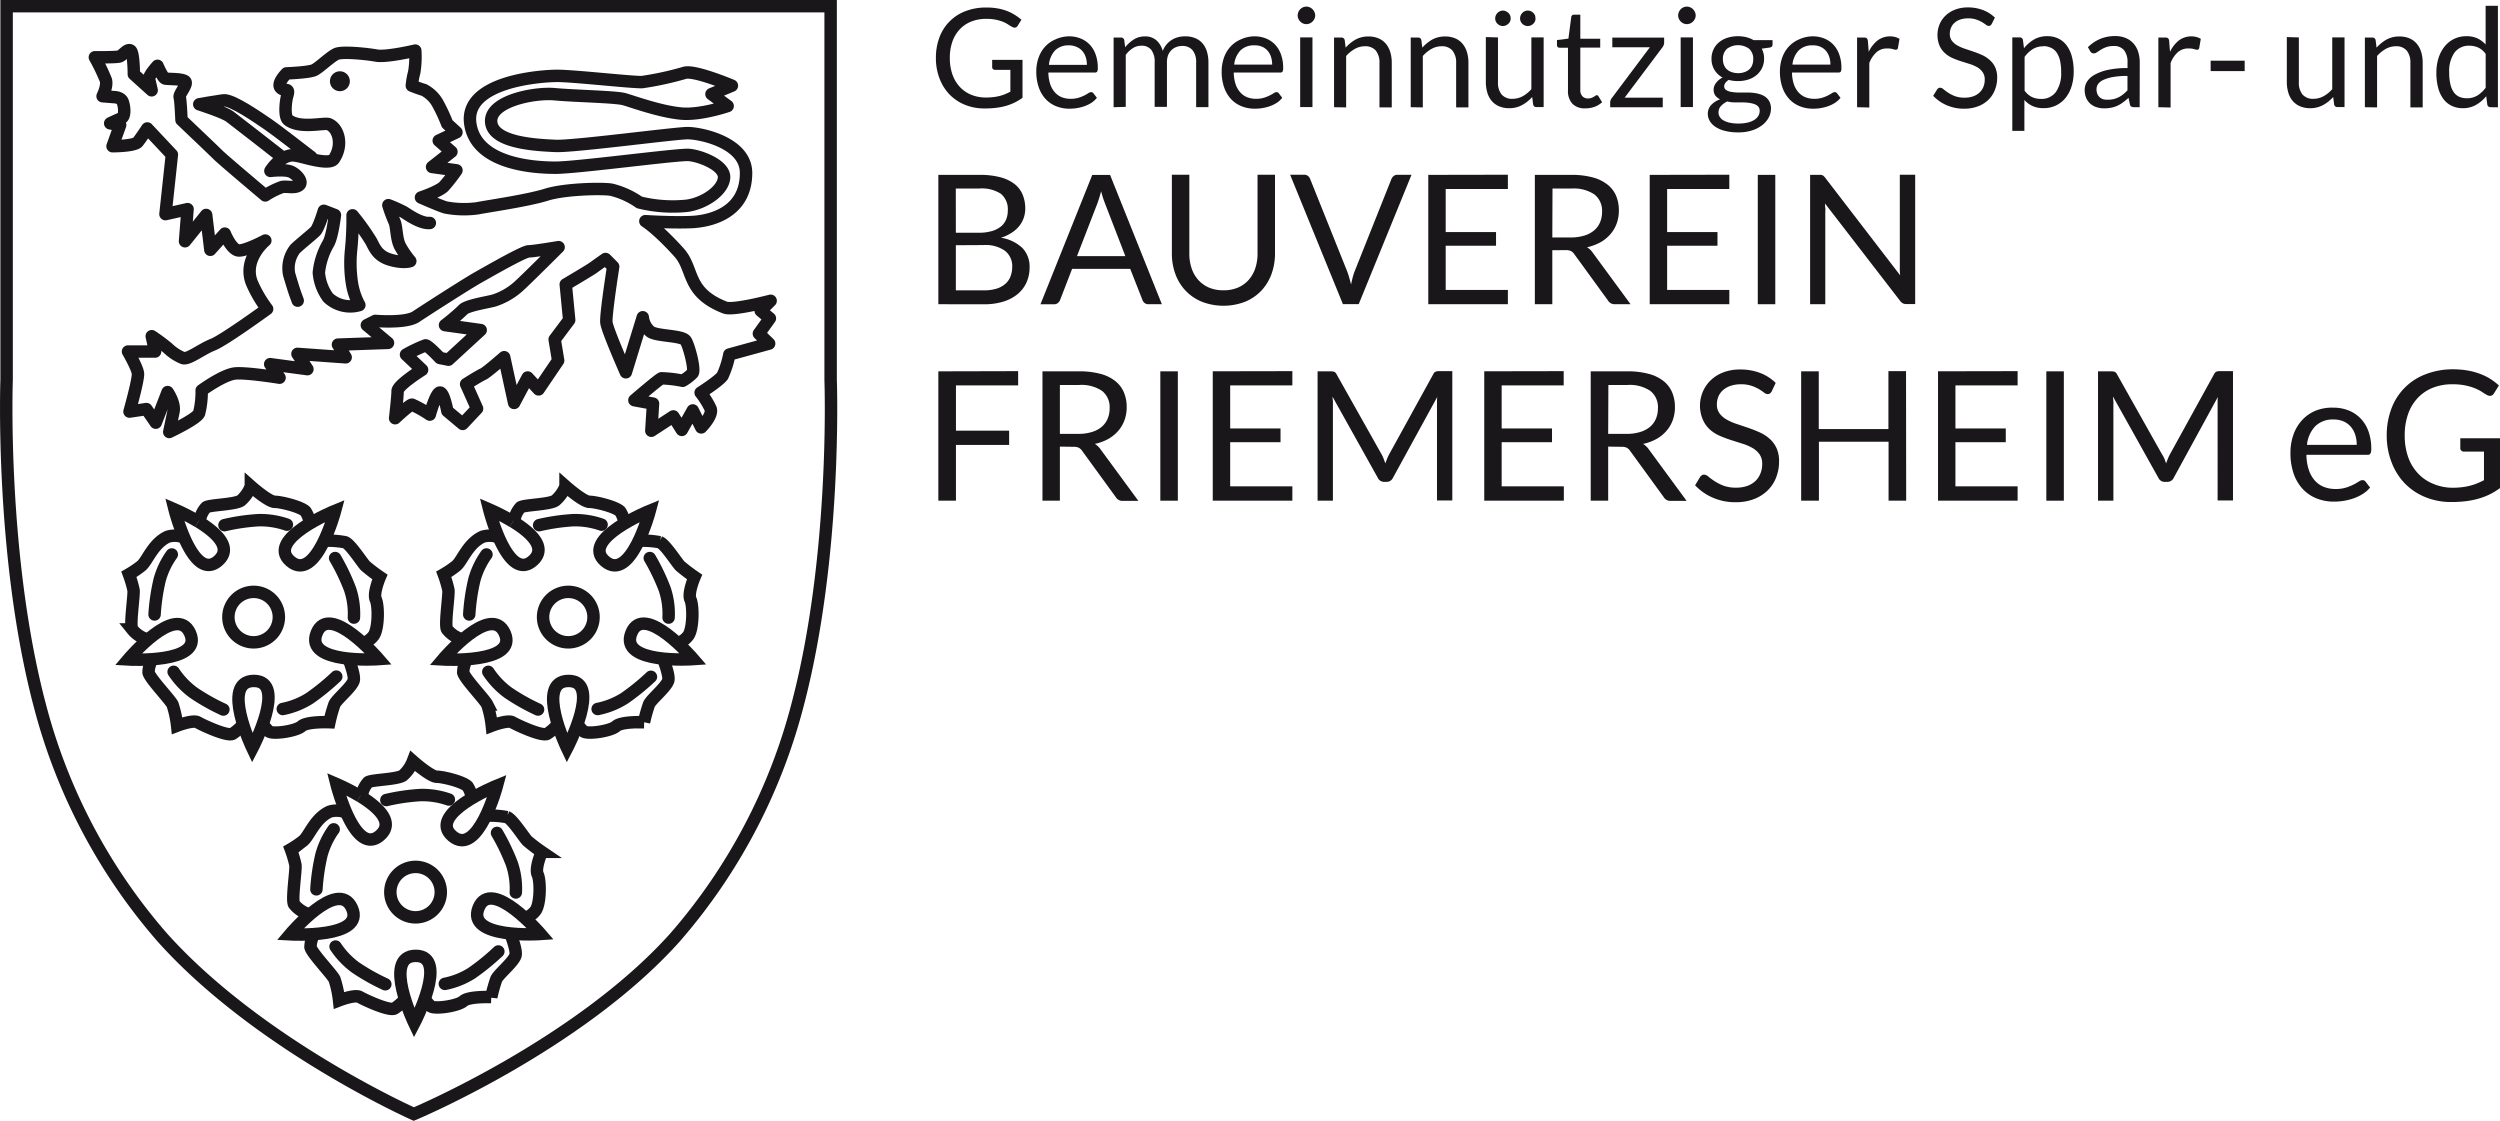 <?xml version="1.0" encoding="UTF-8"?>
<svg xmlns="http://www.w3.org/2000/svg" id="Ebene_1" data-name="Ebene 1" viewBox="0 0 502.51 225.3">
  <defs>
    <style>.cls-1{fill:#1a171b;}.cls-2,.cls-3{fill:none;stroke:#1a171b;stroke-width:2.5px;}.cls-3{stroke-linecap:round;stroke-linejoin:round;}</style>
  </defs>
  <title>Logo_black</title>
  <path class="cls-1" d="M361.77,249.11v-26h8.3a15.85,15.85,0,0,1,4.13.47,8,8,0,0,1,2.85,1.34,5.31,5.31,0,0,1,1.65,2.13,7.21,7.21,0,0,1,.54,2.84,5.79,5.79,0,0,1-.3,1.85,5.41,5.41,0,0,1-.91,1.65,6.43,6.43,0,0,1-1.53,1.36,8.55,8.55,0,0,1-2.15,1,8,8,0,0,1,4.31,2.05,5.38,5.38,0,0,1,1.45,3.92,7.31,7.31,0,0,1-.61,3,6.46,6.46,0,0,1-1.78,2.34,8.32,8.32,0,0,1-2.87,1.52,12.89,12.89,0,0,1-3.88.54Zm3.52-14.37h4.65a9,9,0,0,0,2.58-.33,5.22,5.22,0,0,0,1.81-.91,3.56,3.56,0,0,0,1.06-1.41,4.65,4.65,0,0,0,.34-1.81,4,4,0,0,0-1.38-3.36,7,7,0,0,0-4.29-1.07h-4.78Zm0,2.51v9.07h5.63a8.55,8.55,0,0,0,2.59-.35,4.81,4.81,0,0,0,1.78-1,3.76,3.76,0,0,0,1-1.49,5.31,5.31,0,0,0,.33-1.9,3.91,3.91,0,0,0-1.43-3.19,6.7,6.7,0,0,0-4.32-1.17Z" transform="translate(-173.16 -187.96)"></path>
  <path class="cls-1" d="M406.7,249.11H404a1.17,1.17,0,0,1-.76-.24,1.45,1.45,0,0,1-.44-.6L400.34,242H388.66l-2.43,6.29a1.43,1.43,0,0,1-.44.58,1.16,1.16,0,0,1-.76.25H382.3l10.41-26h3.58Zm-17.06-9.67h9.72l-4.09-10.59a19.7,19.7,0,0,1-.78-2.45q-.2.75-.39,1.37t-.37,1.1Z" transform="translate(-173.16 -187.96)"></path>
  <path class="cls-1" d="M419.09,246.31a7.27,7.27,0,0,0,2.89-.54,6.06,6.06,0,0,0,2.15-1.53,6.68,6.68,0,0,0,1.34-2.34,9.24,9.24,0,0,0,.46-3V223.08h3.51V238.9a11.89,11.89,0,0,1-.72,4.18,9.72,9.72,0,0,1-2.05,3.33,9.38,9.38,0,0,1-3.26,2.21,12.1,12.1,0,0,1-8.65,0,9.48,9.48,0,0,1-3.27-2.21,9.62,9.62,0,0,1-2.06-3.33,11.85,11.85,0,0,1-.72-4.18V223.08h3.51v15.81a9.27,9.27,0,0,0,.46,3,6.65,6.65,0,0,0,1.34,2.34,6.13,6.13,0,0,0,2.16,1.54A7.22,7.22,0,0,0,419.09,246.31Z" transform="translate(-173.16 -187.96)"></path>
  <path class="cls-1" d="M432.48,223.08h2.82a1.17,1.17,0,0,1,.76.24,1.45,1.45,0,0,1,.44.6l7.36,18.37a13,13,0,0,1,.46,1.34q.21.73.41,1.51.16-.78.35-1.51a10.57,10.57,0,0,1,.45-1.34l7.32-18.37a1.52,1.52,0,0,1,.44-.57,1.13,1.13,0,0,1,.76-.26h2.83l-10.61,26h-3.18Z" transform="translate(-173.16 -187.96)"></path>
  <path class="cls-1" d="M476.25,223.08v2.87h-12.5v8.65h10.12v2.76H463.75v8.88h12.5v2.87h-16v-26Z" transform="translate(-173.16 -187.96)"></path>
  <path class="cls-1" d="M485.18,238.25v10.86h-3.51v-26H489a16.08,16.08,0,0,1,4.27.5,8.16,8.16,0,0,1,3,1.45A5.79,5.79,0,0,1,498,227.3a7.63,7.63,0,0,1,.56,3,7.49,7.49,0,0,1-.44,2.58,6.83,6.83,0,0,1-1.26,2.15,7.56,7.56,0,0,1-2,1.63,10,10,0,0,1-2.7,1,3.73,3.73,0,0,1,1.16,1.11l7.59,10.34h-3.12a1.54,1.54,0,0,1-1.42-.75l-6.76-9.3a2,2,0,0,0-.67-.63,2.43,2.43,0,0,0-1.09-.19Zm0-2.56h3.69a9,9,0,0,0,2.72-.37,5.52,5.52,0,0,0,2-1.05,4.37,4.37,0,0,0,1.19-1.63,5.31,5.31,0,0,0,.4-2.09,4.15,4.15,0,0,0-1.54-3.51,7.42,7.42,0,0,0-4.57-1.18h-3.85Z" transform="translate(-173.16 -187.96)"></path>
  <path class="cls-1" d="M520.76,223.08v2.87h-12.5v8.65h10.12v2.76H508.26v8.88h12.5v2.87h-16v-26Z" transform="translate(-173.16 -187.96)"></path>
  <path class="cls-1" d="M530,249.11h-3.52v-26H530Z" transform="translate(-173.16 -187.96)"></path>
  <path class="cls-1" d="M539.5,223.19a1.81,1.81,0,0,1,.52.48L555.1,243.3q-.05-.47-.07-.92c0-.3,0-.58,0-.86V223.08h3.09v26h-1.78a1.5,1.5,0,0,1-.7-.15,1.76,1.76,0,0,1-.55-.49L540,228.87c0,.3,0,.6.05.89s0,.56,0,.8v18.55H537v-26h1.82A1.58,1.58,0,0,1,539.5,223.19Z" transform="translate(-173.16 -187.96)"></path>
  <path class="cls-1" d="M377.81,262.56v2.87h-12.5v9.1H376v2.87H365.31V288.6h-3.54v-26Z" transform="translate(-173.16 -187.96)"></path>
  <path class="cls-1" d="M386.2,277.73V288.6H382.7v-26h7.36a16.08,16.08,0,0,1,4.27.5,8.16,8.16,0,0,1,3,1.45,5.79,5.79,0,0,1,1.74,2.28,7.63,7.63,0,0,1,.56,3,7.49,7.49,0,0,1-.44,2.58,6.83,6.83,0,0,1-1.26,2.15,7.56,7.56,0,0,1-2,1.63,10,10,0,0,1-2.7,1,3.73,3.73,0,0,1,1.16,1.11l7.59,10.34h-3.12a1.54,1.54,0,0,1-1.42-.75l-6.76-9.3a2,2,0,0,0-.67-.63,2.43,2.43,0,0,0-1.09-.19Zm0-2.56h3.69a9,9,0,0,0,2.72-.37,5.52,5.52,0,0,0,2-1.05,4.37,4.37,0,0,0,1.19-1.63,5.31,5.31,0,0,0,.4-2.09,4.15,4.15,0,0,0-1.54-3.51,7.42,7.42,0,0,0-4.57-1.18H386.2Z" transform="translate(-173.16 -187.96)"></path>
  <path class="cls-1" d="M409.91,288.6h-3.52v-26h3.52Z" transform="translate(-173.16 -187.96)"></path>
  <path class="cls-1" d="M432.93,262.56v2.87h-12.5v8.65h10.12v2.76H420.43v8.88h12.5v2.87h-16v-26Z" transform="translate(-173.16 -187.96)"></path>
  <path class="cls-1" d="M451.25,280.1l.37,1c.12-.34.25-.66.38-1s.28-.62.45-.94l8.81-16a1,1,0,0,1,.49-.51,2.25,2.25,0,0,1,.73-.09h2.6v26H462V269.46q0-.38,0-.82t.05-.89L453.15,284a1.4,1.4,0,0,1-1.27.82h-.51a1.4,1.4,0,0,1-1.27-.82L441,267.7c0,.32.06.62.08.93s0,.58,0,.84V288.6H438v-26h2.6a2.26,2.26,0,0,1,.73.09,1,1,0,0,1,.49.51l9,16A6.74,6.74,0,0,1,451.25,280.1Z" transform="translate(-173.16 -187.96)"></path>
  <path class="cls-1" d="M487.47,262.56v2.87H475v8.65h10.12v2.76H475v8.88h12.5v2.87h-16v-26Z" transform="translate(-173.16 -187.96)"></path>
  <path class="cls-1" d="M496.41,277.73V288.6h-3.51v-26h7.36a16.08,16.08,0,0,1,4.27.5,8.16,8.16,0,0,1,3,1.45,5.79,5.79,0,0,1,1.74,2.28,7.63,7.63,0,0,1,.56,3,7.49,7.49,0,0,1-.44,2.58,6.83,6.83,0,0,1-1.26,2.15,7.56,7.56,0,0,1-2,1.63,10,10,0,0,1-2.7,1,3.73,3.73,0,0,1,1.16,1.11l7.59,10.34H509a1.54,1.54,0,0,1-1.42-.75l-6.76-9.3a2,2,0,0,0-.67-.63,2.43,2.43,0,0,0-1.09-.19Zm0-2.56h3.69a9,9,0,0,0,2.72-.37,5.52,5.52,0,0,0,2-1.05,4.37,4.37,0,0,0,1.19-1.63,5.31,5.31,0,0,0,.4-2.09,4.15,4.15,0,0,0-1.54-3.51,7.42,7.42,0,0,0-4.57-1.18h-3.85Z" transform="translate(-173.16 -187.96)"></path>
  <path class="cls-1" d="M529.28,266.63a1.42,1.42,0,0,1-.35.41.77.77,0,0,1-.47.14,1.26,1.26,0,0,1-.72-.31,11.55,11.55,0,0,0-1-.68,8.42,8.42,0,0,0-1.51-.68,6.48,6.48,0,0,0-2.13-.31,6.31,6.31,0,0,0-2.09.32,4.44,4.44,0,0,0-1.52.86,3.53,3.53,0,0,0-.92,1.28,4.07,4.07,0,0,0-.31,1.59,2.94,2.94,0,0,0,.54,1.81,4.61,4.61,0,0,0,1.42,1.23,10.87,10.87,0,0,0,2,.88l2.29.77q1.17.4,2.29.9a8.05,8.05,0,0,1,2,1.26,5.77,5.77,0,0,1,1.42,1.87,6.24,6.24,0,0,1,.54,2.73,8.79,8.79,0,0,1-.58,3.21,7.38,7.38,0,0,1-1.7,2.61,8,8,0,0,1-2.74,1.75,10.09,10.09,0,0,1-3.7.64,11.28,11.28,0,0,1-4.61-.92,10.81,10.81,0,0,1-3.55-2.48l1-1.67a1.34,1.34,0,0,1,.35-.34.83.83,0,0,1,.46-.14,1.45,1.45,0,0,1,.87.41,14.65,14.65,0,0,0,1.23.9,9.35,9.35,0,0,0,1.78.9,7,7,0,0,0,2.55.41,6.7,6.7,0,0,0,2.23-.34,4.76,4.76,0,0,0,1.66-1,4.21,4.21,0,0,0,1-1.5,5,5,0,0,0,.36-1.94,3.27,3.27,0,0,0-.54-1.93,4.44,4.44,0,0,0-1.41-1.26,9.87,9.87,0,0,0-2-.86l-2.29-.73a23,23,0,0,1-2.29-.86,7.47,7.47,0,0,1-2-1.27,5.85,5.85,0,0,1-1.41-2,7.13,7.13,0,0,1,1.55-7.86,7.53,7.53,0,0,1,2.52-1.6,9.22,9.22,0,0,1,3.44-.6,11,11,0,0,1,4,.69,9.17,9.17,0,0,1,3.14,2Z" transform="translate(-173.16 -187.96)"></path>
  <path class="cls-1" d="M556.31,288.6h-3.54V276.75h-14V288.6H535.2v-26h3.54v11.61h14V262.56h3.54Z" transform="translate(-173.16 -187.96)"></path>
  <path class="cls-1" d="M578.71,262.56v2.87h-12.5v8.65h10.12v2.76H566.21v8.88h12.5v2.87h-16v-26Z" transform="translate(-173.16 -187.96)"></path>
  <path class="cls-1" d="M588,288.6h-3.52v-26H588Z" transform="translate(-173.16 -187.96)"></path>
  <path class="cls-1" d="M608.19,280.1l.37,1c.12-.34.25-.66.38-1s.28-.62.45-.94l8.81-16a1,1,0,0,1,.49-.51,2.25,2.25,0,0,1,.73-.09H622v26h-3.09V269.46q0-.38,0-.82t.05-.89L610.09,284a1.4,1.4,0,0,1-1.27.82h-.51A1.4,1.4,0,0,1,607,284l-9.12-16.33c0,.32.06.62.08.93s0,.58,0,.84V288.6h-3.09v-26h2.6a2.26,2.26,0,0,1,.73.09,1,1,0,0,1,.49.51l9,16A6.74,6.74,0,0,1,608.19,280.1Z" transform="translate(-173.16 -187.96)"></path>
  <path class="cls-1" d="M642.16,269.9a8.22,8.22,0,0,1,3.05.55,6.87,6.87,0,0,1,2.42,1.6,7.29,7.29,0,0,1,1.59,2.58,10,10,0,0,1,.57,3.5,2.11,2.11,0,0,1-.16,1,.68.68,0,0,1-.62.25H636.76a10.15,10.15,0,0,0,.47,3,6.19,6.19,0,0,0,1.2,2.15,4.81,4.81,0,0,0,1.82,1.29,6.25,6.25,0,0,0,2.36.43,6.91,6.91,0,0,0,2.1-.28,10,10,0,0,0,1.52-.61,11.52,11.52,0,0,0,1.06-.61,1.41,1.41,0,0,1,.74-.28.71.71,0,0,1,.62.31l.91,1.18a6.17,6.17,0,0,1-1.44,1.26,8.89,8.89,0,0,1-1.79.88,11.36,11.36,0,0,1-2,.52,12.13,12.13,0,0,1-2,.17,9.36,9.36,0,0,1-3.52-.64,7.71,7.71,0,0,1-2.78-1.89,8.67,8.67,0,0,1-1.83-3.08,12.54,12.54,0,0,1-.65-4.22,10.72,10.72,0,0,1,.59-3.6,8.48,8.48,0,0,1,1.7-2.9,7.82,7.82,0,0,1,2.71-1.93A8.89,8.89,0,0,1,642.16,269.9Zm.07,2.38a5,5,0,0,0-3.69,1.35,6.37,6.37,0,0,0-1.67,3.75h10a6.58,6.58,0,0,0-.31-2.06,4.61,4.61,0,0,0-.91-1.62,4.06,4.06,0,0,0-1.46-1.05A4.94,4.94,0,0,0,642.23,272.28Z" transform="translate(-173.16 -187.96)"></path>
  <path class="cls-1" d="M666,286a17.07,17.07,0,0,0,1.94-.1,12.18,12.18,0,0,0,1.66-.3,11.15,11.15,0,0,0,1.47-.48q.69-.28,1.38-.64v-5.74h-4a.77.77,0,0,1-.55-.2.65.65,0,0,1-.21-.49v-2h8v10a14.38,14.38,0,0,1-2,1.24,13.79,13.79,0,0,1-2.27.88,16.46,16.46,0,0,1-2.59.53,24.21,24.21,0,0,1-3,.17,13.52,13.52,0,0,1-5.2-1,12,12,0,0,1-4.07-2.72,12.37,12.37,0,0,1-2.66-4.21,14.78,14.78,0,0,1-1-5.4,15.13,15.13,0,0,1,.94-5.43,11.68,11.68,0,0,1,6.87-6.92,15,15,0,0,1,5.51-1,17,17,0,0,1,2.87.23,13.46,13.46,0,0,1,2.46.65,11.56,11.56,0,0,1,2.1,1,12.9,12.9,0,0,1,1.8,1.37l-1,1.6a.92.92,0,0,1-.8.49,1.28,1.28,0,0,1-.64-.2q-.46-.25-1-.62a8.71,8.71,0,0,0-1.37-.7,11,11,0,0,0-1.91-.57,12.58,12.58,0,0,0-2.61-.24,10.56,10.56,0,0,0-4,.72,8.41,8.41,0,0,0-3,2.05,9.1,9.1,0,0,0-1.93,3.23,12.71,12.71,0,0,0-.67,4.26,12.92,12.92,0,0,0,.7,4.41,9.31,9.31,0,0,0,2,3.28,8.51,8.51,0,0,0,3,2.05A10.14,10.14,0,0,0,666,286Z" transform="translate(-173.16 -187.96)"></path>
  <path class="cls-2" d="M256.34,411.89s33.15-13.89,52.5-35.5a115.12,115.12,0,0,0,24.58-46.54c8-30.11,6.7-65.55,6.7-65.55v-75.1H174.49v75.1s-1.28,35.44,6.7,65.55a115,115,0,0,0,24.59,46.54C225.13,398,256.34,411.89,256.34,411.89Z" transform="translate(-173.16 -187.96)"></path>
  <path class="cls-3" d="M235.74,219.54c-2.06-1.59-7.28-5.63-8.69-6.58-1.9-1.28-7.28-5.07-9-4.83s-4.84.79-4.84.79,5,1.61,6.12,2.45,9.23,7.16,10.54,8.19" transform="translate(-173.16 -187.96)"></path>
  <path class="cls-3" d="M256.63,198.13s-5.8,1.37-7.83,1-6.82-.84-8-.33-3.41,2.71-4.45,3.23-5.6.68-5.6.68-2,2-1.2,2.88,1.89-.17,1.37,1.54c-.35,1.16-.68,4.27.17,4.94,2.38,1.86,7.29.47,8.18.86,2,.84,2.88,4.24,1,7-.62.89-3.24.35-4.76,0s-3.13-.9-4.09-.7c-2.38.53-3.91,3.08-3.91,3.08s2.89-.35,4.09.15,2.54,2.06,1.68,2.73-2.37.18-3.39.35a15.41,15.41,0,0,0-3.41,1.7s-8.5-7.15-9.52-8.17-7.32-7-7.32-7-.16-3.92-.36-4.58,1.86-2.75,1-3.25-3.41-.34-3.92-.5-1.54-2.55-1.54-2.55-1.87,2-1.69,2.72.51,2.2.51,2.2l-3.58-3.23s0-4.42-.68-4.78-1.54,1-2.21,1.21-4.94.16-4.94.16a40.07,40.07,0,0,1,2.21,4.59c.35,1.21-.66,3.24-.66,3.24l2.38.19s1.35,0,1.69,1,.53,2.91-.33,3.26-2.21,1-2.21,1l2,.35-1.53,4.25s4.43,0,5.1-.86,1.89-2.71,1.89-2.71l4.94,5.26L206.42,231l4.44-1-.51,6.45,4.25-5.28.84,7,2.91-3.25s1.35,3.39,2.87,3.39,5.27-2,5.27-2-4.57,3.73-2.71,8.48a25.59,25.59,0,0,0,3.07,5.27s-8.69,6.32-10.89,7.17-4.95,3.05-6,2.71a9.46,9.46,0,0,1-3.06-2,36.37,36.37,0,0,0-3.24-2.4l.67,3.08h-5.44s1.88,3.22,2,4.42-1.7,7.65-1.7,7.65l3.4-.5,1.88,2.73,2.38-6.15s1.54,2.23,1.19,3.91-.86,4.11-.86,4.11,5.46-2.57,6-3.76a17.83,17.83,0,0,0,.52-4.6s4.41-3.22,6.79-3.41,8.86.86,8.86.86l-1.88-2.72,7.48,1-2-3.07,9.69.69-1.55-2.55,10.06-.35-4.25-3.56,1.69-.86s6.12.53,8.18-.84S267,245,269.22,243.75s9.21-5.27,10.22-5.27,6-.84,6-.84-6.64,6.64-8.18,8a13.63,13.63,0,0,1-4.78,2.72c-1.19.35-5.59,1-6.28,1.89a40.48,40.48,0,0,1-3.59,3.06l7.17,1-6.47,5.95-1.72-.34s-2.38-2.54-2.89-2.54a28.83,28.83,0,0,0-3.93,1.86L258,262.3s-4.92,3.07-4.92,4.27-.5,5.45-.5,5.45,2.89-2.72,3.4-2.72a23.12,23.12,0,0,1,3.57,2s1.18-4.26,2-4.43,1.53,3.72,1.53,3.72l3.08,2.58,2.89-3.08-2.2-4.92s2.69-1.7,3.4-2,4.25-3.41,4.25-3.41l2,9.19,2.72-5.11,2.2,2.39,3.93-5.79-.7-4.26,2.92-3.89-.69-7.16s4.93-2.9,5.61-3.41,2.39-1.7,2.39-1.7l1.53,1.54s-1.53,9.7-1.36,11.23,3.91,10,3.91,10l3.4-11.06a4.45,4.45,0,0,0,1.51,2.88c1.37,1,6.48.7,7.16,1.88s1.87,5.78,1.35,6.47a9,9,0,0,1-2,1.54,25,25,0,0,0-4.25-.5c-.51.15-5.45,4.4-5.45,4.4l3.74.69-.34,5.45,4.42-2.88,1.71,2.71,2.2-3.91,1.7,3.41s2.4-2.39,1.88-3.76a16.26,16.26,0,0,0-2-3.22s3.75-2.39,4.41-3.4a18.64,18.64,0,0,0,1.36-4.27l8-2.2-2.06-2,2.21-3.07-1.85-1.53,2-2s-7.56,2-9.18,1.36c-7.84-3.06-6.16-7.65-9.22-11.06-4.28-4.76-6.78-6.3-6.78-6.3s5.25.34,9.18.18,11.06-1.87,11.06-9.88c0-6.13-9.18-8-11.73-8s-23,2.74-26.56,2.57-12.57-.52-12.94-4.77,8.69-6,12.76-5.62,12.27.51,14,1,7.3,2.54,11.57,2.9c3.9.3,9.2-1.53,9.2-1.53l-3.25-2.39,4.1-1.7s-7.67-3.24-9.56-2.56a63.1,63.1,0,0,1-8.41,1.83c-1.35.16-13.7-1.24-17.12-1.24s-18.54,1.12-17.51,9.46,12.93,9,17.18,9,24.52-2.72,26.73-2.57,7.32,2.06,7.12,4.6-3.9,5.13-7.46,5.62a28,28,0,0,1-9.56-.67,16.75,16.75,0,0,0-5.6-2.55c-1.72-.32-9.35-.19-13.12,1s-12.24,2.39-13.77,2.72a20,20,0,0,1-6.47-.16c-1.19-.34-4.94-2-4.94-2s3.58-1.19,4.6-2.22a32.05,32.05,0,0,0,2.53-3.24l-4.9-.68,3.89-3.06-2.55-2.23,3.56-1.68-1.86-1.71a33.55,33.55,0,0,0-2-4.26,6.71,6.71,0,0,0-2.72-2.56c-.68-.16-2.39-.84-2.39-.84a16.13,16.13,0,0,1,.49-2.72A19.08,19.08,0,0,0,256.63,198.13Z" transform="translate(-173.16 -187.96)"></path>
  <path class="cls-1" d="M241.48,202.29a2,2,0,1,0,2,2A2,2,0,0,0,241.48,202.29Z" transform="translate(-173.16 -187.96)"></path>
  <path class="cls-3" d="M233,248.39c-.5-1.42-.5-1.17-1.72-5.29a6.29,6.29,0,0,1,1.19-5.09c.85-.86,3.41-2.89,4.09-3.58s1.7-4.1,1.7-4.1l2.22.86s-.51,4.43-1.37,5.8a14.5,14.5,0,0,0-1.86,5.78,9.81,9.81,0,0,0,1.86,5,6.46,6.46,0,0,0,6.28,1.51,13.77,13.77,0,0,1-1.52-4.6,26.68,26.68,0,0,1-.16-6.28,62.8,62.8,0,0,0,.32-7.16,45.6,45.6,0,0,1,3.77,5.28c.83,1.69,1.54,3.06,4.08,3.73s3.75.19,3.75.19a18.72,18.72,0,0,1-2-2.89c-.86-1.54-.69-4.08-1.21-5.11a30.6,30.6,0,0,1-1.2-3.24,29.8,29.8,0,0,1,3.08,1.37c.82.5,3.39,2.38,5.26,2.21" transform="translate(-173.16 -187.96)"></path>
  <path class="cls-2" d="M235.43,293.13a5.58,5.58,0,0,0-.87-2.39c-1-.95-4.93-1.91-6.18-1.91s-4.8-3.14-4.8-3.14a7.28,7.28,0,0,1-2,2.89c-1.23.82-6.29.84-7,1.36a5.11,5.11,0,0,0-1.28,2.71" transform="translate(-173.16 -187.96)"></path>
  <path class="cls-2" d="M246.6,317.07a4.45,4.45,0,0,0,1.67-1.36c1-1.45,1-6,.42-7.25s.83-4.53.83-4.53a34.29,34.29,0,0,1-2.89-2.2c-.68-.67-3-4.38-4.11-4.78a18.5,18.5,0,0,0-4-.3" transform="translate(-173.16 -187.96)"></path>
  <path class="cls-2" d="M226,333.64c.49.56.94,1.06,1.18,1.3.69.68,5.48,0,6.59-1s5.61-.81,5.61-.81a30.65,30.65,0,0,1,1-3.58c.41-1,3.44-3.42,3.87-4.79.22-.79-.43-2.77-1-4.33" transform="translate(-173.16 -187.96)"></path>
  <path class="cls-2" d="M203.59,320.79a5.53,5.53,0,0,0-.57,2.35c.29,1.24,4.26,5.34,4.82,6.43a20.9,20.9,0,0,1,.92,4.26s3.18-1.23,4.14-.68,5.89,2.87,7,2.31a9.78,9.78,0,0,0,2-1.74" transform="translate(-173.16 -187.96)"></path>
  <path class="cls-2" d="M209.71,295.85a4.89,4.89,0,0,0-2.85,0c-3,1.38-4.1,4.93-5.34,5.89a20.62,20.62,0,0,1-2.45,1.66,23.23,23.23,0,0,1,.93,3.15c.16,1-.81,7.12-.26,7.92a6,6,0,0,0,3,2" transform="translate(-173.16 -187.96)"></path>
  <path class="cls-2" d="M213,292.8a39.85,39.85,0,0,0-4.76-2.45s3.71,14.81,8.79,10.31c3-2.67-.59-5.77-4-7.86" transform="translate(-173.16 -187.96)"></path>
  <path class="cls-2" d="M198.91,320.52s15.23.9,12.45-5.29S198.91,320.52,198.91,320.52Z" transform="translate(-173.16 -187.96)"></path>
  <path class="cls-2" d="M223.89,338.36s7.08-13.53.3-13.53S223.89,338.36,223.89,338.36Z" transform="translate(-173.16 -187.96)"></path>
  <path class="cls-2" d="M249.27,320.45s-9.94-11.58-12.46-5.24S249.27,320.45,249.27,320.45Z" transform="translate(-173.16 -187.96)"></path>
  <path class="cls-2" d="M240.53,290.62s-14.15,5.74-9,10.15S240.53,290.62,240.53,290.62Z" transform="translate(-173.16 -187.96)"></path>
  <path class="cls-3" d="M207.69,299.41a15.94,15.94,0,0,0-2.46,5.2,41.71,41.71,0,0,0-1,6.86" transform="translate(-173.16 -187.96)"></path>
  <path class="cls-3" d="M230,330.47a15.81,15.81,0,0,0,5.38-2.14,45.58,45.58,0,0,0,5.37-4.37" transform="translate(-173.16 -187.96)"></path>
  <path class="cls-3" d="M208.06,323a16.5,16.5,0,0,0,4,4.2,41.64,41.64,0,0,0,6,3.38" transform="translate(-173.16 -187.96)"></path>
  <path class="cls-3" d="M244.3,312.1a15.53,15.53,0,0,0-.78-5.72,41.49,41.49,0,0,0-3-6.25" transform="translate(-173.16 -187.96)"></path>
  <path class="cls-3" d="M230.83,293.42a16.12,16.12,0,0,0-5.71-.9,40.46,40.46,0,0,0-6.84,1" transform="translate(-173.16 -187.96)"></path>
  <path class="cls-3" d="M229.21,312a5.07,5.07,0,1,1-5.09-5.07A5.06,5.06,0,0,1,229.21,312Z" transform="translate(-173.16 -187.96)"></path>
  <path class="cls-2" d="M298.68,293.13a5.61,5.61,0,0,0-.87-2.39c-1-.95-4.93-1.91-6.18-1.91s-4.8-3.14-4.8-3.14a7.27,7.27,0,0,1-2.05,2.89c-1.23.82-6.28.84-7,1.36a5.13,5.13,0,0,0-1.27,2.71" transform="translate(-173.16 -187.96)"></path>
  <path class="cls-2" d="M309.85,317.07a4.46,4.46,0,0,0,1.67-1.36c1-1.45,1-6,.42-7.25s.83-4.53.83-4.53a34.2,34.2,0,0,1-2.89-2.2c-.68-.67-3-4.38-4.11-4.78a18.5,18.5,0,0,0-4-.3" transform="translate(-173.16 -187.96)"></path>
  <path class="cls-2" d="M289.23,333.64c.49.56.94,1.06,1.18,1.3.69.68,5.49,0,6.59-1s5.61-.81,5.61-.81a30.12,30.12,0,0,1,1-3.58c.41-1,3.44-3.42,3.87-4.79.23-.79-.43-2.77-1-4.33" transform="translate(-173.16 -187.96)"></path>
  <path class="cls-2" d="M266.84,320.79a5.52,5.52,0,0,0-.57,2.35c.29,1.24,4.26,5.34,4.82,6.43a21.08,21.08,0,0,1,.92,4.26s3.18-1.23,4.14-.68,5.89,2.87,7,2.31a9.8,9.8,0,0,0,2-1.74" transform="translate(-173.16 -187.96)"></path>
  <path class="cls-2" d="M273,295.85a4.89,4.89,0,0,0-2.85,0c-3,1.38-4.1,4.93-5.34,5.89a20.89,20.89,0,0,1-2.45,1.66,23.32,23.32,0,0,1,.93,3.15c.16,1-.81,7.12-.26,7.92a6,6,0,0,0,3,2" transform="translate(-173.16 -187.96)"></path>
  <path class="cls-2" d="M276.24,292.8a39.89,39.89,0,0,0-4.76-2.45s3.71,14.81,8.79,10.31c3-2.67-.59-5.77-4-7.86" transform="translate(-173.16 -187.96)"></path>
  <path class="cls-2" d="M262.16,320.52s15.23.9,12.45-5.29S262.16,320.52,262.16,320.52Z" transform="translate(-173.16 -187.96)"></path>
  <path class="cls-2" d="M287.14,338.36s7.08-13.53.3-13.53S287.14,338.36,287.14,338.36Z" transform="translate(-173.16 -187.96)"></path>
  <path class="cls-2" d="M312.52,320.45s-9.94-11.58-12.46-5.24S312.52,320.45,312.52,320.45Z" transform="translate(-173.16 -187.96)"></path>
  <path class="cls-2" d="M303.78,290.62s-14.15,5.74-9,10.15S303.78,290.62,303.78,290.62Z" transform="translate(-173.16 -187.96)"></path>
  <path class="cls-3" d="M270.94,299.41a16,16,0,0,0-2.46,5.2,41.74,41.74,0,0,0-1,6.86" transform="translate(-173.16 -187.96)"></path>
  <path class="cls-3" d="M293.29,330.47a15.83,15.83,0,0,0,5.38-2.14A45.58,45.58,0,0,0,304,324" transform="translate(-173.16 -187.96)"></path>
  <path class="cls-3" d="M271.31,323a16.5,16.5,0,0,0,4,4.2,41.66,41.66,0,0,0,6,3.38" transform="translate(-173.16 -187.96)"></path>
  <path class="cls-3" d="M307.55,312.1a15.53,15.53,0,0,0-.78-5.72,41.49,41.49,0,0,0-3-6.25" transform="translate(-173.16 -187.96)"></path>
  <path class="cls-3" d="M294.08,293.42a16.12,16.12,0,0,0-5.71-.9,40.46,40.46,0,0,0-6.84,1" transform="translate(-173.16 -187.96)"></path>
  <path class="cls-3" d="M292.46,312a5.07,5.07,0,1,1-5.09-5.07A5.06,5.06,0,0,1,292.46,312Z" transform="translate(-173.16 -187.96)"></path>
  <path class="cls-2" d="M268,348.39a5.58,5.58,0,0,0-.87-2.39c-1-.95-4.93-1.91-6.18-1.91s-4.8-3.14-4.8-3.14a7.25,7.25,0,0,1-2,2.89c-1.23.82-6.28.84-7,1.35a5.15,5.15,0,0,0-1.27,2.72" transform="translate(-173.16 -187.96)"></path>
  <path class="cls-2" d="M279.15,372.32a4.41,4.41,0,0,0,1.67-1.35c1-1.45,1-6,.41-7.25s.83-4.53.83-4.53a33.68,33.68,0,0,1-2.89-2.2c-.68-.67-3-4.38-4.11-4.78a18.52,18.52,0,0,0-4-.3" transform="translate(-173.16 -187.96)"></path>
  <path class="cls-2" d="M258.52,388.88c.49.56.94,1.07,1.18,1.31.69.68,5.49,0,6.6-1s5.61-.81,5.61-.81a30.24,30.24,0,0,1,1-3.58c.41-1,3.44-3.42,3.87-4.79.22-.79-.43-2.78-1-4.33" transform="translate(-173.16 -187.96)"></path>
  <path class="cls-2" d="M236.14,376a5.56,5.56,0,0,0-.57,2.35c.29,1.23,4.26,5.34,4.82,6.43a21,21,0,0,1,.92,4.26s3.18-1.23,4.14-.68,5.89,2.87,7,2.31a9.93,9.93,0,0,0,2-1.74" transform="translate(-173.16 -187.96)"></path>
  <path class="cls-2" d="M242.25,351.11a4.9,4.9,0,0,0-2.85,0c-3,1.38-4.1,4.93-5.34,5.89a20.75,20.75,0,0,1-2.45,1.66,23.19,23.19,0,0,1,.93,3.15c.16,1-.81,7.12-.26,7.92a6,6,0,0,0,3,2" transform="translate(-173.16 -187.96)"></path>
  <path class="cls-2" d="M245.54,348a39.64,39.64,0,0,0-4.76-2.45s3.7,14.81,8.79,10.31c3-2.67-.59-5.77-4-7.86" transform="translate(-173.16 -187.96)"></path>
  <path class="cls-2" d="M231.45,375.77s15.24.9,12.45-5.29S231.45,375.77,231.45,375.77Z" transform="translate(-173.16 -187.96)"></path>
  <path class="cls-2" d="M256.43,393.62s7.08-13.53.3-13.53S256.43,393.62,256.43,393.62Z" transform="translate(-173.16 -187.96)"></path>
  <path class="cls-2" d="M281.82,375.7s-9.94-11.58-12.47-5.25S281.82,375.7,281.82,375.7Z" transform="translate(-173.16 -187.96)"></path>
  <path class="cls-2" d="M273.07,345.87s-14.16,5.74-9,10.14S273.07,345.87,273.07,345.87Z" transform="translate(-173.16 -187.96)"></path>
  <path class="cls-3" d="M240.23,354.66a16,16,0,0,0-2.47,5.2,42.12,42.12,0,0,0-1,6.86" transform="translate(-173.16 -187.96)"></path>
  <path class="cls-3" d="M262.58,385.72a15.83,15.83,0,0,0,5.38-2.14,45.58,45.58,0,0,0,5.37-4.37" transform="translate(-173.16 -187.96)"></path>
  <path class="cls-3" d="M240.61,378.22a16.51,16.51,0,0,0,4,4.2,41.72,41.72,0,0,0,6,3.38" transform="translate(-173.16 -187.96)"></path>
  <path class="cls-3" d="M276.84,367.35a15.46,15.46,0,0,0-.78-5.72,41.31,41.31,0,0,0-3-6.25" transform="translate(-173.16 -187.96)"></path>
  <path class="cls-3" d="M263.38,348.67a16.13,16.13,0,0,0-5.72-.9,40.68,40.68,0,0,0-6.84,1" transform="translate(-173.16 -187.96)"></path>
  <path class="cls-3" d="M261.76,367.28a5.07,5.07,0,1,1-5.09-5.07A5.06,5.06,0,0,1,261.76,367.28Z" transform="translate(-173.16 -187.96)"></path>
  <path class="cls-1" d="M371.34,207.56a13.14,13.14,0,0,0,1.47-.08,9.35,9.35,0,0,0,1.27-.23,8.75,8.75,0,0,0,1.12-.37q.53-.22,1.05-.49V202h-3.08a.58.58,0,0,1-.42-.15.5.5,0,0,1-.16-.37V200h6.1v7.62a11,11,0,0,1-1.56.94,10.72,10.72,0,0,1-1.73.67,12.62,12.62,0,0,1-2,.4,18.46,18.46,0,0,1-2.29.13,10.31,10.31,0,0,1-4-.74,9.12,9.12,0,0,1-3.1-2.08,9.43,9.43,0,0,1-2-3.21,11.25,11.25,0,0,1-.73-4.11,11.54,11.54,0,0,1,.71-4.14,8.91,8.91,0,0,1,5.24-5.28,11.46,11.46,0,0,1,4.2-.73,13,13,0,0,1,2.19.17,10.32,10.32,0,0,1,1.88.5,8.75,8.75,0,0,1,1.6.79,9.67,9.67,0,0,1,1.37,1l-.76,1.22a.7.7,0,0,1-.61.37,1,1,0,0,1-.49-.15q-.35-.19-.78-.47a6.82,6.82,0,0,0-1-.53,8.53,8.53,0,0,0-1.46-.44,9.57,9.57,0,0,0-2-.18,8,8,0,0,0-3,.55,6.41,6.41,0,0,0-2.31,1.57,6.92,6.92,0,0,0-1.47,2.47,9.69,9.69,0,0,0-.51,3.25,9.85,9.85,0,0,0,.53,3.36,7.08,7.08,0,0,0,1.5,2.5,6.47,6.47,0,0,0,2.3,1.57A7.73,7.73,0,0,0,371.34,207.56Z" transform="translate(-173.16 -187.96)"></path>
  <path class="cls-1" d="M388,195.26a6.25,6.25,0,0,1,2.33.42,5.22,5.22,0,0,1,1.84,1.22,5.55,5.55,0,0,1,1.21,2,7.6,7.6,0,0,1,.44,2.67,1.61,1.61,0,0,1-.12.78.52.52,0,0,1-.47.19h-9.34a7.72,7.72,0,0,0,.36,2.31,4.74,4.74,0,0,0,.92,1.64,3.66,3.66,0,0,0,1.38,1,4.77,4.77,0,0,0,1.8.33,5.3,5.3,0,0,0,1.6-.21,7.57,7.57,0,0,0,1.16-.46,8.78,8.78,0,0,0,.81-.46,1.08,1.08,0,0,1,.56-.21.55.55,0,0,1,.47.24l.69.9a4.67,4.67,0,0,1-1.09,1,6.79,6.79,0,0,1-1.36.67,8.77,8.77,0,0,1-1.5.39,9.17,9.17,0,0,1-1.54.13,7.13,7.13,0,0,1-2.68-.49,5.89,5.89,0,0,1-2.12-1.44,6.61,6.61,0,0,1-1.39-2.35,9.53,9.53,0,0,1-.5-3.21,8.16,8.16,0,0,1,.45-2.74,6.46,6.46,0,0,1,1.29-2.21,6,6,0,0,1,2.06-1.47A6.78,6.78,0,0,1,388,195.26Zm.06,1.82a3.79,3.79,0,0,0-2.81,1A4.86,4.86,0,0,0,384,201h7.63a5,5,0,0,0-.24-1.57,3.51,3.51,0,0,0-.69-1.23,3.11,3.11,0,0,0-1.12-.8A3.77,3.77,0,0,0,388,197.07Z" transform="translate(-173.16 -187.96)"></path>
  <path class="cls-1" d="M397,209.51v-14h1.47a.63.63,0,0,1,.67.51l.18,1.44a7.23,7.23,0,0,1,1.74-1.57,4.09,4.09,0,0,1,2.24-.61,3.32,3.32,0,0,1,2.31.79,4.45,4.45,0,0,1,1.27,2.13,4.4,4.4,0,0,1,.77-1.32,4.51,4.51,0,0,1,1.07-.92,4.58,4.58,0,0,1,1.27-.53,5.68,5.68,0,0,1,1.36-.17,5.19,5.19,0,0,1,2,.35,3.92,3.92,0,0,1,1.47,1,4.61,4.61,0,0,1,.92,1.67,7.42,7.42,0,0,1,.32,2.27v8.94h-2.47v-8.94a3.78,3.78,0,0,0-.72-2.5,2.59,2.59,0,0,0-2.09-.85,3.13,3.13,0,0,0-1.16.21,2.76,2.76,0,0,0-1,.63,3,3,0,0,0-.66,1,4,4,0,0,0-.24,1.46v8.94h-2.47v-8.94a3.93,3.93,0,0,0-.68-2.52,2.41,2.41,0,0,0-2-.83,3.13,3.13,0,0,0-1.7.49,5.56,5.56,0,0,0-1.43,1.34v10.46Z" transform="translate(-173.16 -187.96)"></path>
  <path class="cls-1" d="M425.26,195.26a6.25,6.25,0,0,1,2.33.42,5.22,5.22,0,0,1,1.84,1.22,5.55,5.55,0,0,1,1.21,2,7.6,7.6,0,0,1,.44,2.67,1.61,1.61,0,0,1-.12.78.52.52,0,0,1-.47.19h-9.34a7.72,7.72,0,0,0,.36,2.31,4.74,4.74,0,0,0,.92,1.64,3.66,3.66,0,0,0,1.38,1,4.77,4.77,0,0,0,1.8.33,5.3,5.3,0,0,0,1.6-.21,7.57,7.57,0,0,0,1.16-.46,8.79,8.79,0,0,0,.81-.46,1.08,1.08,0,0,1,.56-.21.55.55,0,0,1,.47.24l.69.9a4.67,4.67,0,0,1-1.09,1,6.79,6.79,0,0,1-1.36.67,8.76,8.76,0,0,1-1.5.39,9.17,9.17,0,0,1-1.54.13,7.13,7.13,0,0,1-2.68-.49,5.89,5.89,0,0,1-2.12-1.44,6.61,6.61,0,0,1-1.39-2.35,9.53,9.53,0,0,1-.5-3.21,8.16,8.16,0,0,1,.45-2.74,6.46,6.46,0,0,1,1.29-2.21,6,6,0,0,1,2.06-1.47A6.78,6.78,0,0,1,425.26,195.26Zm.06,1.82a3.79,3.79,0,0,0-2.81,1,4.86,4.86,0,0,0-1.27,2.86h7.63a5,5,0,0,0-.24-1.57,3.51,3.51,0,0,0-.69-1.23,3.11,3.11,0,0,0-1.12-.8A3.77,3.77,0,0,0,425.31,197.07Z" transform="translate(-173.16 -187.96)"></path>
  <path class="cls-1" d="M437.52,191.07a1.57,1.57,0,0,1-.15.67,1.93,1.93,0,0,1-.39.55,1.78,1.78,0,0,1-.56.38,1.68,1.68,0,0,1-.68.14,1.63,1.63,0,0,1-.67-.14,1.81,1.81,0,0,1-.55-.38,1.83,1.83,0,0,1-.38-.55,1.63,1.63,0,0,1-.14-.67,1.72,1.72,0,0,1,.14-.69,1.8,1.8,0,0,1,.38-.57,1.83,1.83,0,0,1,.55-.38,1.63,1.63,0,0,1,.67-.14,1.68,1.68,0,0,1,.68.14,1.8,1.8,0,0,1,.56.38,1.9,1.9,0,0,1,.39.57A1.67,1.67,0,0,1,437.52,191.07Zm-.55,4.41v14H434.5v-14Z" transform="translate(-173.16 -187.96)"></path>
  <path class="cls-1" d="M441.31,209.51v-14h1.47a.63.63,0,0,1,.67.51l.19,1.52a7.86,7.86,0,0,1,2-1.63,5.31,5.31,0,0,1,2.61-.62,5.07,5.07,0,0,1,2,.38,3.94,3.94,0,0,1,1.47,1.08,4.77,4.77,0,0,1,.89,1.68,7.33,7.33,0,0,1,.3,2.18v8.94h-2.47v-8.94a3.78,3.78,0,0,0-.73-2.47,2.72,2.72,0,0,0-2.22-.88,4.14,4.14,0,0,0-2,.53,6.72,6.72,0,0,0-1.75,1.43v10.33Z" transform="translate(-173.16 -187.96)"></path>
  <path class="cls-1" d="M456.72,209.51v-14h1.47a.63.63,0,0,1,.67.51l.19,1.52a7.85,7.85,0,0,1,2-1.63,5.31,5.31,0,0,1,2.61-.62,5.07,5.07,0,0,1,2,.38,3.94,3.94,0,0,1,1.47,1.08,4.77,4.77,0,0,1,.89,1.68,7.33,7.33,0,0,1,.3,2.18v8.94h-2.47v-8.94a3.78,3.78,0,0,0-.73-2.47,2.72,2.72,0,0,0-2.22-.88,4.14,4.14,0,0,0-2,.53,6.72,6.72,0,0,0-1.75,1.43v10.33Z" transform="translate(-173.16 -187.96)"></path>
  <path class="cls-1" d="M474.26,195.48v9a3.72,3.72,0,0,0,.73,2.47,2.73,2.73,0,0,0,2.22.87,4.25,4.25,0,0,0,2-.51,6.33,6.33,0,0,0,1.76-1.43V195.48h2.47v14H482a.63.63,0,0,1-.67-.51l-.19-1.51a7.75,7.75,0,0,1-2.05,1.63,5.39,5.39,0,0,1-2.6.62,5.07,5.07,0,0,1-2-.38,4,4,0,0,1-1.48-1.07,4.54,4.54,0,0,1-.89-1.68,7.46,7.46,0,0,1-.3-2.17v-9Zm2.55-3.82a1.44,1.44,0,0,1-.12.6,1.52,1.52,0,0,1-.35.48,1.77,1.77,0,0,1-.51.33,1.49,1.49,0,0,1-.6.12,1.4,1.4,0,0,1-.58-.12,1.7,1.7,0,0,1-.49-.33,1.55,1.55,0,0,1-.34-.48,1.44,1.44,0,0,1-.12-.6,1.54,1.54,0,0,1,.13-.61,1.59,1.59,0,0,1,.34-.5,1.63,1.63,0,0,1,.49-.34,1.4,1.4,0,0,1,.58-.12,1.49,1.49,0,0,1,.6.13,1.69,1.69,0,0,1,.51.34,1.56,1.56,0,0,1,.35.5A1.54,1.54,0,0,1,476.81,191.66Zm5,0a1.42,1.42,0,0,1-.12.6,1.56,1.56,0,0,1-.34.48,1.68,1.68,0,0,1-.5.33,1.53,1.53,0,0,1-1.21,0,1.59,1.59,0,0,1-.49-.33,1.63,1.63,0,0,1-.33-.48,1.44,1.44,0,0,1-.12-.6,1.54,1.54,0,0,1,.13-.61,1.67,1.67,0,0,1,.33-.5,1.53,1.53,0,0,1,.49-.34,1.51,1.51,0,0,1,1.21,0,1.62,1.62,0,0,1,.5.34,1.6,1.6,0,0,1,.34.5A1.52,1.52,0,0,1,481.78,191.66Z" transform="translate(-173.16 -187.96)"></path>
  <path class="cls-1" d="M491.78,209.74a3.38,3.38,0,0,1-2.56-.93,3.7,3.7,0,0,1-.89-2.67v-8.59h-1.69a.55.55,0,0,1-.37-.13.51.51,0,0,1-.15-.41v-1l2.3-.29.57-4.34a.52.52,0,0,1,.18-.34.57.57,0,0,1,.39-.13h1.25v4.83h4v1.79h-4V206a1.79,1.79,0,0,0,.43,1.32,1.5,1.5,0,0,0,1.11.43,2,2,0,0,0,.67-.1,2.9,2.9,0,0,0,.49-.23l.35-.23a.46.46,0,0,1,.26-.1.42.42,0,0,1,.35.24l.72,1.18a4.58,4.58,0,0,1-1.54.93A5.21,5.21,0,0,1,491.78,209.74Z" transform="translate(-173.16 -187.96)"></path>
  <path class="cls-1" d="M507.66,196.53a1.35,1.35,0,0,1-.1.51,1.77,1.77,0,0,1-.25.44l-7.59,10.11h7.66v1.93H496.81v-1a1.25,1.25,0,0,1,.09-.42,1.85,1.85,0,0,1,.26-.46l7.63-10.18h-7.55v-1.94h10.42Z" transform="translate(-173.16 -187.96)"></path>
  <path class="cls-1" d="M514,191.07a1.57,1.57,0,0,1-.15.67,1.93,1.93,0,0,1-.39.55,1.78,1.78,0,0,1-.56.38,1.68,1.68,0,0,1-.68.14,1.63,1.63,0,0,1-.67-.14,1.81,1.81,0,0,1-.55-.38,1.83,1.83,0,0,1-.38-.55,1.63,1.63,0,0,1-.14-.67,1.72,1.72,0,0,1,.14-.69,1.8,1.8,0,0,1,.38-.57,1.83,1.83,0,0,1,.55-.38,1.63,1.63,0,0,1,.67-.14,1.68,1.68,0,0,1,.68.14,1.8,1.8,0,0,1,.56.38,1.9,1.9,0,0,1,.39.57A1.67,1.67,0,0,1,514,191.07Zm-.55,4.41v14h-2.47v-14Z" transform="translate(-173.16 -187.96)"></path>
  <path class="cls-1" d="M522.48,195.24a7,7,0,0,1,1.71.2,5.36,5.36,0,0,1,1.45.59h3.81v.91q0,.46-.58.58l-1.59.22a4.26,4.26,0,0,1,.47,2,4.31,4.31,0,0,1-.4,1.86,4.22,4.22,0,0,1-1.09,1.43,4.91,4.91,0,0,1-1.66.91,6.67,6.67,0,0,1-2.11.32,7.13,7.13,0,0,1-1.86-.24,2.34,2.34,0,0,0-.67.62,1.13,1.13,0,0,0-.23.64.88.88,0,0,0,.4.78,2.8,2.8,0,0,0,1.07.38,8.88,8.88,0,0,0,1.51.12h1.72a9.53,9.53,0,0,1,1.72.15,5.21,5.21,0,0,1,1.51.5,2.83,2.83,0,0,1,1.07,1,2.88,2.88,0,0,1,.4,1.6,3.75,3.75,0,0,1-.45,1.77,4.76,4.76,0,0,1-1.29,1.52,6.65,6.65,0,0,1-2.06,1.07,8.82,8.82,0,0,1-2.76.4,10.63,10.63,0,0,1-2.69-.3,6.32,6.32,0,0,1-1.92-.82,3.57,3.57,0,0,1-1.14-1.19,2.82,2.82,0,0,1-.38-1.41,2.54,2.54,0,0,1,.66-1.77,4.5,4.5,0,0,1,1.81-1.16,2.48,2.48,0,0,1-.95-.74,2,2,0,0,1-.35-1.24,2,2,0,0,1,.11-.63,2.48,2.48,0,0,1,.34-.64,3.6,3.6,0,0,1,.56-.61,3.64,3.64,0,0,1,.78-.51,4.37,4.37,0,0,1-1.63-1.54,4.23,4.23,0,0,1-.59-2.25,4.31,4.31,0,0,1,.4-1.86,4.13,4.13,0,0,1,1.1-1.43,5.07,5.07,0,0,1,1.68-.91A6.88,6.88,0,0,1,522.48,195.24Zm4.38,15a1.24,1.24,0,0,0-.29-.86,1.88,1.88,0,0,0-.79-.5,5.61,5.61,0,0,0-1.15-.26,10.8,10.8,0,0,0-1.37-.08h-1.47a5.34,5.34,0,0,1-1.43-.19,4.06,4.06,0,0,0-1.28.92,1.85,1.85,0,0,0-.49,1.29,1.69,1.69,0,0,0,.24.88,2.06,2.06,0,0,0,.74.71,4.3,4.3,0,0,0,1.25.47,8,8,0,0,0,1.78.17,8,8,0,0,0,1.79-.18,4.47,4.47,0,0,0,1.34-.52,2.56,2.56,0,0,0,.84-.81A1.92,1.92,0,0,0,526.86,210.23Zm-4.38-7.57a3.88,3.88,0,0,0,1.32-.21,2.69,2.69,0,0,0,1-.58,2.38,2.38,0,0,0,.58-.89,3.23,3.23,0,0,0,.19-1.14,2.73,2.73,0,0,0-.78-2.05,3.77,3.77,0,0,0-4.54,0,2.73,2.73,0,0,0-.78,2.05,3.15,3.15,0,0,0,.2,1.14,2.46,2.46,0,0,0,.59.89,2.69,2.69,0,0,0,1,.58A3.77,3.77,0,0,0,522.48,202.66Z" transform="translate(-173.16 -187.96)"></path>
  <path class="cls-1" d="M537.47,195.26a6.25,6.25,0,0,1,2.33.42,5.22,5.22,0,0,1,1.84,1.22,5.55,5.55,0,0,1,1.21,2,7.6,7.6,0,0,1,.44,2.67,1.61,1.61,0,0,1-.12.78.52.52,0,0,1-.47.19h-9.34a7.72,7.72,0,0,0,.36,2.31,4.74,4.74,0,0,0,.92,1.64,3.66,3.66,0,0,0,1.38,1,4.77,4.77,0,0,0,1.8.33,5.3,5.3,0,0,0,1.6-.21,7.57,7.57,0,0,0,1.16-.46,8.78,8.78,0,0,0,.81-.46,1.08,1.08,0,0,1,.56-.21.55.55,0,0,1,.47.24l.69.9a4.67,4.67,0,0,1-1.09,1,6.79,6.79,0,0,1-1.36.67,8.77,8.77,0,0,1-1.5.39,9.17,9.17,0,0,1-1.54.13,7.13,7.13,0,0,1-2.68-.49,5.89,5.89,0,0,1-2.12-1.44,6.61,6.61,0,0,1-1.39-2.35,9.53,9.53,0,0,1-.5-3.21,8.16,8.16,0,0,1,.45-2.74,6.46,6.46,0,0,1,1.29-2.21,6,6,0,0,1,2.06-1.47A6.78,6.78,0,0,1,537.47,195.26Zm.06,1.82a3.79,3.79,0,0,0-2.81,1,4.86,4.86,0,0,0-1.27,2.86h7.63a5,5,0,0,0-.24-1.57,3.51,3.51,0,0,0-.69-1.23,3.11,3.11,0,0,0-1.12-.8A3.77,3.77,0,0,0,537.53,197.07Z" transform="translate(-173.16 -187.96)"></path>
  <path class="cls-1" d="M546.44,209.51v-14h1.41a.78.78,0,0,1,.55.15.93.93,0,0,1,.21.53l.17,2.19a6.4,6.4,0,0,1,1.78-2.29,4.19,4.19,0,0,1,3.54-.69,3.7,3.7,0,0,1,.87.37l-.32,1.84a.42.42,0,0,1-.43.35,2.15,2.15,0,0,1-.6-.13,3.75,3.75,0,0,0-1.12-.13,3.18,3.18,0,0,0-2.15.75,5.63,5.63,0,0,0-1.45,2.18v8.94Z" transform="translate(-173.16 -187.96)"></path>
  <path class="cls-1" d="M573.51,192.76a1.09,1.09,0,0,1-.26.31.59.59,0,0,1-.36.1,1,1,0,0,1-.55-.24,8.78,8.78,0,0,0-.79-.52,6.4,6.4,0,0,0-1.15-.52,4.94,4.94,0,0,0-1.63-.24,4.83,4.83,0,0,0-1.59.24,3.38,3.38,0,0,0-1.16.66,2.71,2.71,0,0,0-.7,1,3.1,3.1,0,0,0-.24,1.21,2.24,2.24,0,0,0,.41,1.38,3.52,3.52,0,0,0,1.08.94,8.36,8.36,0,0,0,1.52.67l1.75.59q.89.3,1.75.69a6.15,6.15,0,0,1,1.52,1,4.4,4.4,0,0,1,1.08,1.43,4.76,4.76,0,0,1,.41,2.08,6.69,6.69,0,0,1-.44,2.45,5.65,5.65,0,0,1-1.29,2,6,6,0,0,1-2.09,1.33,7.69,7.69,0,0,1-2.82.49,8.62,8.62,0,0,1-3.51-.7,8.23,8.23,0,0,1-2.71-1.89l.78-1.27a1,1,0,0,1,.27-.26.63.63,0,0,1,.35-.1,1.11,1.11,0,0,1,.67.31,11.1,11.1,0,0,0,.93.69,7.17,7.17,0,0,0,1.36.69,5.36,5.36,0,0,0,1.95.31,5.11,5.11,0,0,0,1.7-.26,3.61,3.61,0,0,0,1.27-.74,3.21,3.21,0,0,0,.8-1.14,3.82,3.82,0,0,0,.28-1.48,2.5,2.5,0,0,0-.41-1.48,3.4,3.4,0,0,0-1.07-1,7.6,7.6,0,0,0-1.52-.66l-1.75-.55a17.65,17.65,0,0,1-1.75-.66,5.66,5.66,0,0,1-1.52-1,4.45,4.45,0,0,1-1.07-1.49,5.7,5.7,0,0,1,0-4.25,5.25,5.25,0,0,1,1.18-1.75,5.73,5.73,0,0,1,1.92-1.22,7,7,0,0,1,2.63-.46,8.41,8.41,0,0,1,3,.53,7,7,0,0,1,2.4,1.52Z" transform="translate(-173.16 -187.96)"></path>
  <path class="cls-1" d="M577.64,214.27V195.48h1.47a.63.63,0,0,1,.67.51l.21,1.66A7.49,7.49,0,0,1,582,195.9a5.26,5.26,0,0,1,2.67-.67,5.07,5.07,0,0,1,2.19.46,4.52,4.52,0,0,1,1.68,1.37,6.6,6.6,0,0,1,1.07,2.25,11.57,11.57,0,0,1,.37,3.09,9.67,9.67,0,0,1-.42,2.89,7,7,0,0,1-1.19,2.31,5.56,5.56,0,0,1-1.91,1.54,5.63,5.63,0,0,1-2.54.56,5.24,5.24,0,0,1-2.22-.43,5,5,0,0,1-1.63-1.22v6.21Zm6.25-17a4,4,0,0,0-2.11.55,6.08,6.08,0,0,0-1.67,1.57v6.79a4,4,0,0,0,1.49,1.29,4.27,4.27,0,0,0,1.81.37,3.54,3.54,0,0,0,3-1.4,6.53,6.53,0,0,0,1.05-4,9.92,9.92,0,0,0-.24-2.35,4.59,4.59,0,0,0-.7-1.61,2.72,2.72,0,0,0-1.12-.92A3.73,3.73,0,0,0,583.88,197.23Z" transform="translate(-173.16 -187.96)"></path>
  <path class="cls-1" d="M603.24,209.51h-1.09a1.32,1.32,0,0,1-.58-.11.62.62,0,0,1-.29-.47l-.28-1.3q-.56.5-1.08.89a6.24,6.24,0,0,1-1.11.67,5.73,5.73,0,0,1-1.24.41,7.09,7.09,0,0,1-1.46.14,5,5,0,0,1-1.53-.23,3.47,3.47,0,0,1-1.24-.69,3.28,3.28,0,0,1-.84-1.16,4.08,4.08,0,0,1-.31-1.66,3.11,3.11,0,0,1,.46-1.61,4,4,0,0,1,1.48-1.37,9.59,9.59,0,0,1,2.67-1,18.14,18.14,0,0,1,4-.38v-1.1a3.82,3.82,0,0,0-.7-2.49,2.54,2.54,0,0,0-2.07-.84,4.39,4.39,0,0,0-1.52.23,5.72,5.72,0,0,0-1.07.51l-.78.51a1.12,1.12,0,0,1-.64.23.74.74,0,0,1-.44-.13,1,1,0,0,1-.3-.33l-.44-.79a8,8,0,0,1,2.51-1.68,7.75,7.75,0,0,1,3-.55,5.31,5.31,0,0,1,2.09.39A4.3,4.3,0,0,1,602,196.7a4.58,4.58,0,0,1,.94,1.68,7,7,0,0,1,.32,2.16Zm-6.4-1.51a5,5,0,0,0,1.19-.13,4.75,4.75,0,0,0,1-.37,5.4,5.4,0,0,0,.91-.59,7.77,7.77,0,0,0,.85-.79v-2.9a16.49,16.49,0,0,0-2.9.22A8.11,8.11,0,0,0,596,204a2.71,2.71,0,0,0-1.09.82,1.78,1.78,0,0,0-.34,1.06,2.34,2.34,0,0,0,.18,1,1.82,1.82,0,0,0,.49.66,1.9,1.9,0,0,0,.72.38A3.26,3.26,0,0,0,596.84,208Z" transform="translate(-173.16 -187.96)"></path>
  <path class="cls-1" d="M607,209.51v-14h1.41a.78.78,0,0,1,.55.15.93.93,0,0,1,.21.53l.17,2.19a6.4,6.4,0,0,1,1.78-2.29,4.19,4.19,0,0,1,3.54-.69,3.7,3.7,0,0,1,.87.37l-.32,1.84a.42.42,0,0,1-.43.35,2.15,2.15,0,0,1-.6-.13,3.75,3.75,0,0,0-1.12-.13,3.18,3.18,0,0,0-2.15.75,5.63,5.63,0,0,0-1.45,2.18v8.94Z" transform="translate(-173.16 -187.96)"></path>
  <path class="cls-1" d="M617.51,200.16h6.84v2.09h-6.84Z" transform="translate(-173.16 -187.96)"></path>
  <path class="cls-1" d="M635.24,195.48v9a3.72,3.72,0,0,0,.73,2.47,2.73,2.73,0,0,0,2.22.87,4.25,4.25,0,0,0,2-.51,6.33,6.33,0,0,0,1.76-1.43V195.48h2.47v14H643a.63.63,0,0,1-.67-.51l-.19-1.51a7.75,7.75,0,0,1-2.05,1.63,5.39,5.39,0,0,1-2.6.62,5.07,5.07,0,0,1-2-.38,4,4,0,0,1-1.48-1.07,4.54,4.54,0,0,1-.89-1.68,7.46,7.46,0,0,1-.3-2.17v-9Z" transform="translate(-173.16 -187.96)"></path>
  <path class="cls-1" d="M648.51,209.51v-14H650a.63.63,0,0,1,.67.51l.19,1.52a7.85,7.85,0,0,1,2-1.63,5.31,5.31,0,0,1,2.61-.62,5.07,5.07,0,0,1,2,.38,3.94,3.94,0,0,1,1.47,1.08,4.77,4.77,0,0,1,.89,1.68,7.33,7.33,0,0,1,.3,2.18v8.94h-2.47v-8.94a3.78,3.78,0,0,0-.73-2.47,2.72,2.72,0,0,0-2.22-.88,4.14,4.14,0,0,0-2,.53,6.72,6.72,0,0,0-1.75,1.43v10.33Z" transform="translate(-173.16 -187.96)"></path>
  <path class="cls-1" d="M673.79,209.51a.63.63,0,0,1-.67-.51l-.22-1.7a7.4,7.4,0,0,1-2.06,1.75,5.28,5.28,0,0,1-2.65.66,5.07,5.07,0,0,1-2.19-.46,4.53,4.53,0,0,1-1.68-1.36,6.51,6.51,0,0,1-1.07-2.24,11.57,11.57,0,0,1-.37-3.09,9.68,9.68,0,0,1,.42-2.89,7.06,7.06,0,0,1,1.2-2.32,5.49,5.49,0,0,1,4.45-2.11,5.08,5.08,0,0,1,2.2.44,5.29,5.29,0,0,1,1.63,1.23v-7.79h2.47v20.41Zm-4.78-1.8a4,4,0,0,0,2.11-.55,6.08,6.08,0,0,0,1.67-1.57V198.8a3.9,3.9,0,0,0-1.49-1.28,4.3,4.3,0,0,0-1.79-.37,3.55,3.55,0,0,0-3,1.4,6.53,6.53,0,0,0-1.05,4,10.14,10.14,0,0,0,.24,2.35,4.52,4.52,0,0,0,.69,1.61,2.72,2.72,0,0,0,1.12.92A3.78,3.78,0,0,0,669,207.71Z" transform="translate(-173.16 -187.96)"></path>
</svg>

